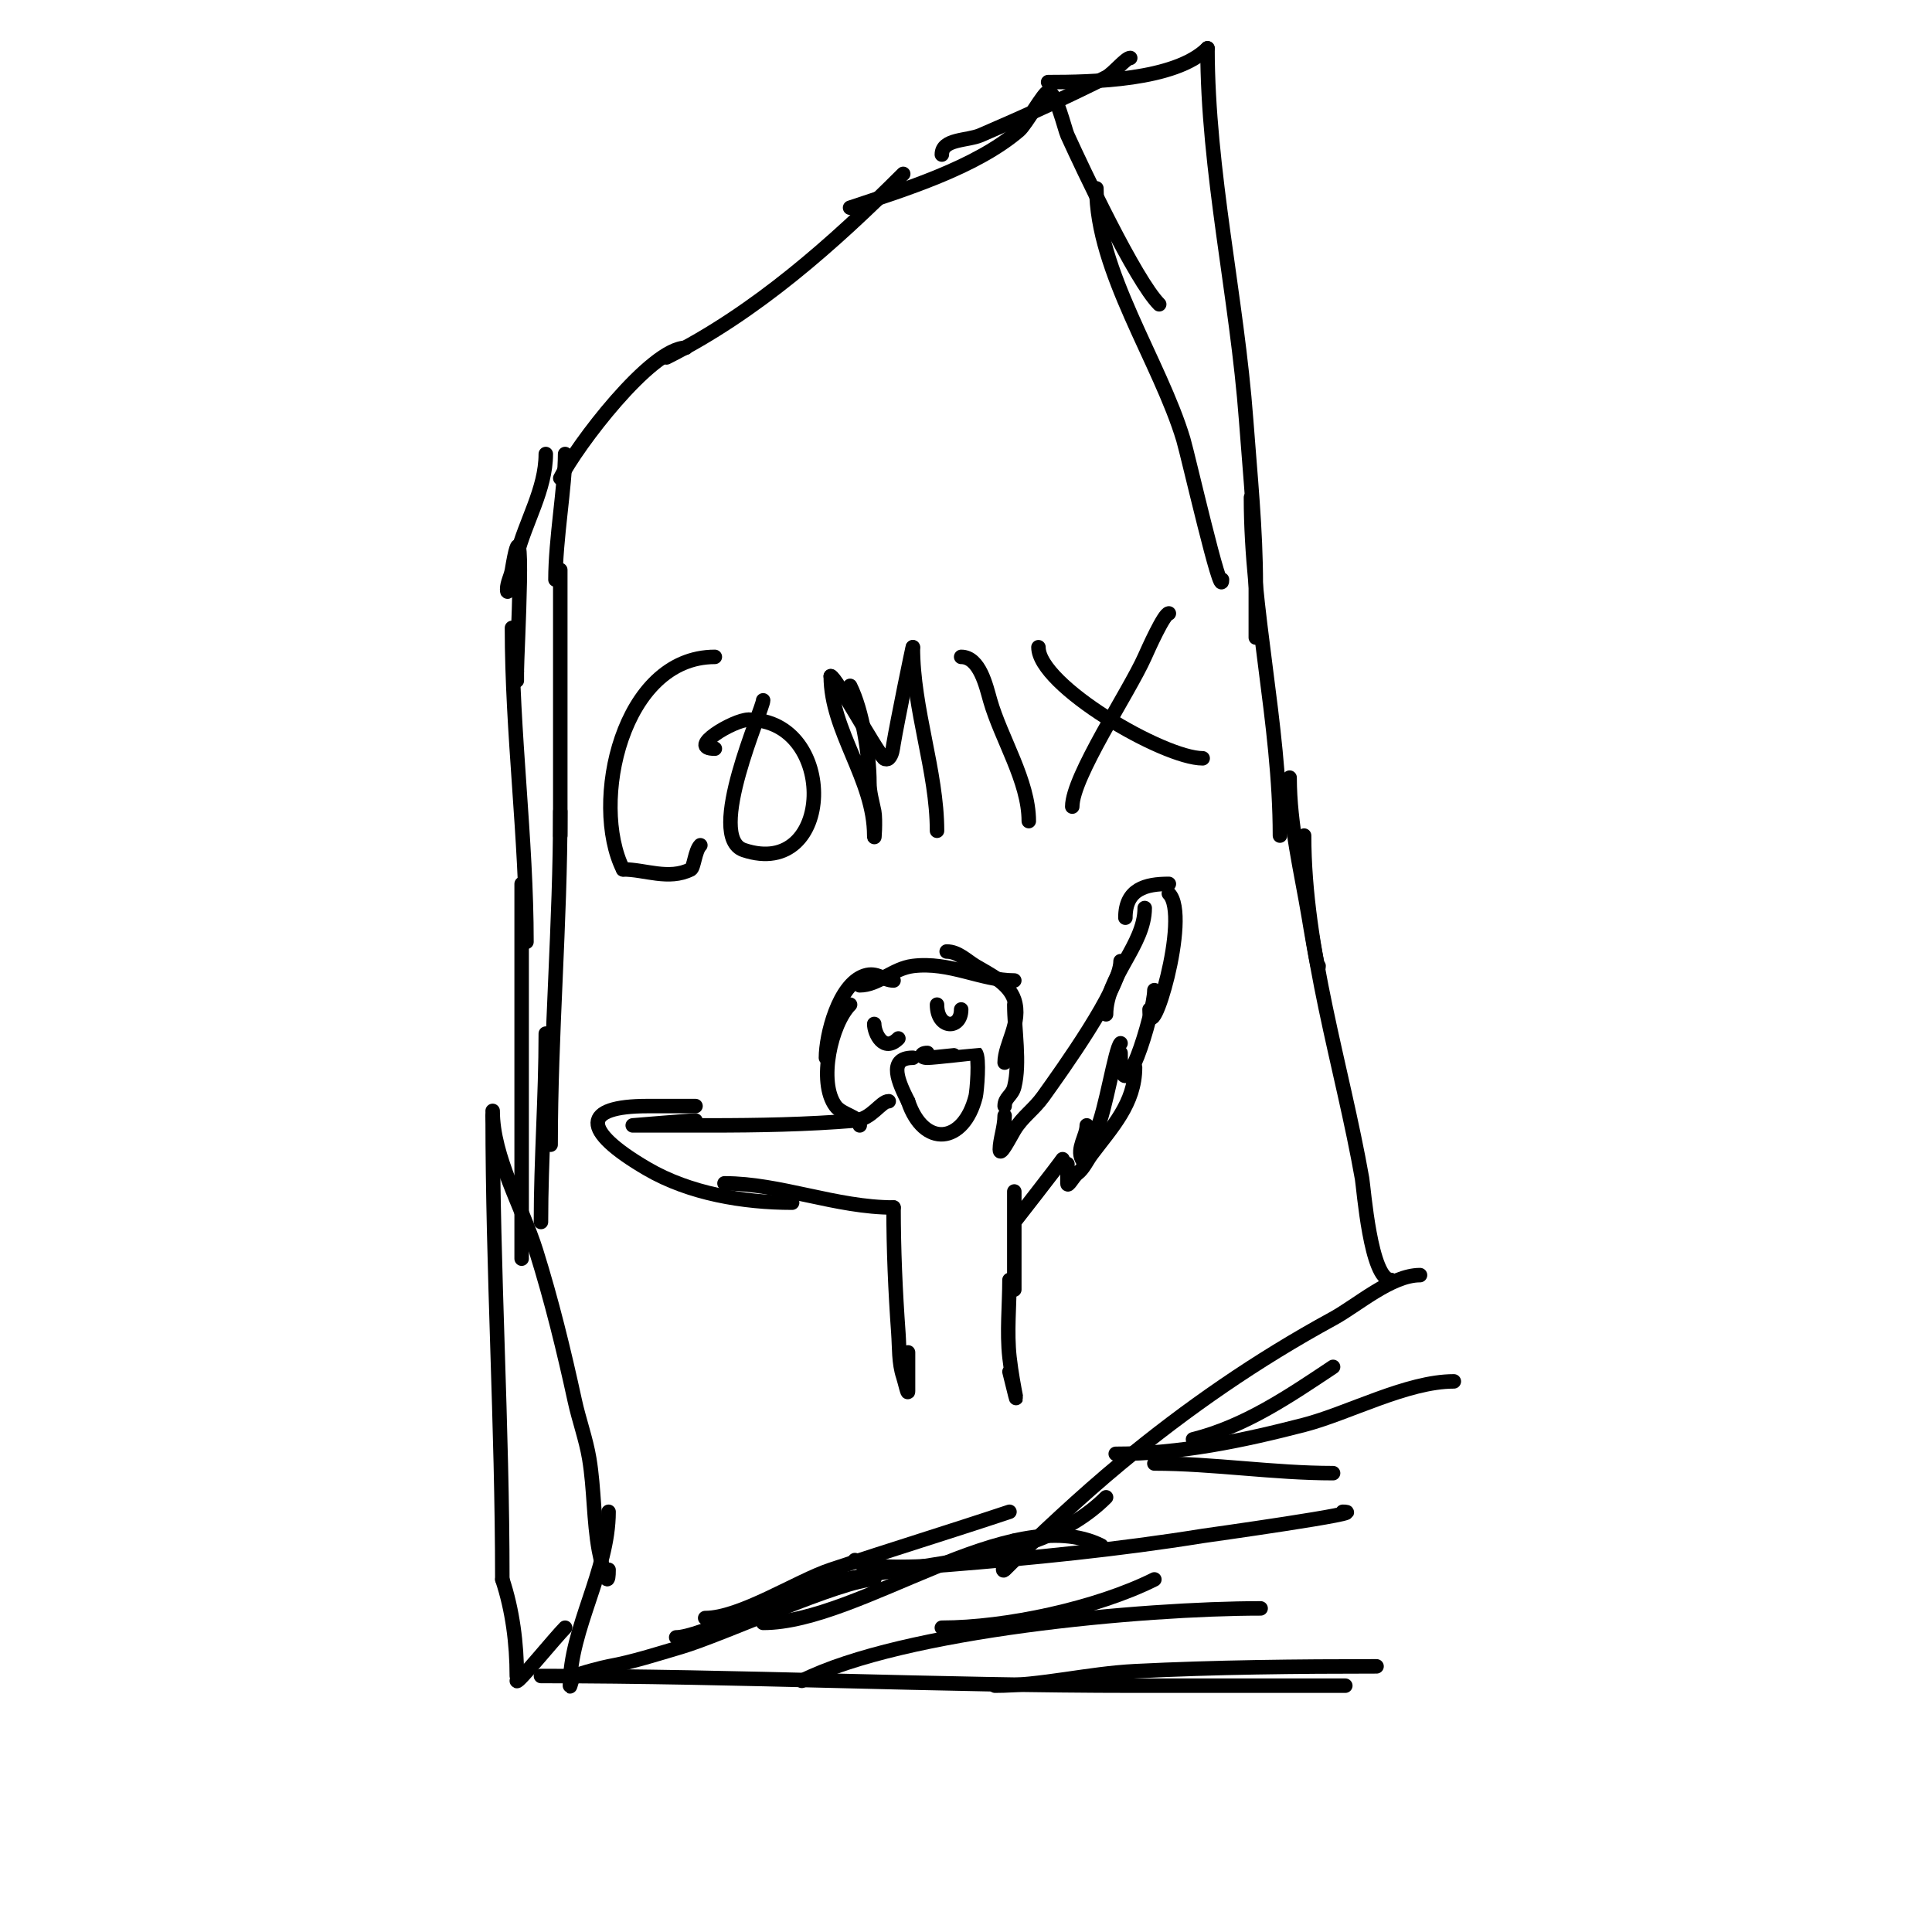 <svg viewBox='0 0 400 400' version='1.1' xmlns='http://www.w3.org/2000/svg' xmlns:xlink='http://www.w3.org/1999/xlink'><g fill='none' stroke='#000000' stroke-width='3' stroke-linecap='round' stroke-linejoin='round'><path d='M116,118c0,18.333 0,36.667 0,55'/><path d='M116,168c0,23.217 -2,46.082 -2,69'/><path d='M113,214c0,13.049 -1,26.013 -1,39'/><path d='M115,120c0,-8.27 2,-19.387 2,-26'/><path d='M116,99c3.374,-6.747 18.782,-27 26,-27'/><path d='M138,74c18.436,-9.218 34.582,-23.582 49,-38'/><path d='M176,43c11.136,-3.712 25.957,-8.249 35,-16c1.416,-1.213 5.165,-8 6,-8'/><path d='M217,19c1.666,0 3.437,7.761 4,9c3.176,6.986 14.077,30.077 19,35'/><path d='M227,39c0,17.137 13.17,35.899 18,52c0.95,3.168 8,33.945 8,29'/><path d='M195,32c0,-3.295 5.263,-2.827 8,-4c8.627,-3.697 17.485,-7.742 26,-12c1.436,-0.718 4.053,-4 5,-4'/><path d='M217,17c9.026,0 26.296,-0.296 33,-7'/><path d='M250,10c0,25.498 6.11,51.481 8,77c0.842,11.363 2,22.609 2,34c0,5.441 0,11 0,11c0,0 0,-2.8 0,-3'/><path d='M259,103c0,23.454 6,46.735 6,70'/><path d='M267,161c0,9.876 2.382,19.292 4,29c0.167,1.004 2,12.095 2,10'/><path d='M270,173c0,23.668 7.905,47.795 12,71c0.35,1.986 1.748,21 6,21'/><path d='M294,264c-5.96,0 -12.992,6.269 -18,9c-15.772,8.603 -30.106,18.502 -44,30c-7.887,6.528 -17.082,15.082 -24,22c-1.101,1.101 0.878,-4.878 2,-6'/><path d='M229,310c-15.067,15.067 -42.873,12.96 -62,19c-5.652,1.785 -22.292,10 -27,10'/><path d='M102,230c0,9.589 6.183,19.985 9,29c3.193,10.217 5.727,20.543 8,31c0.876,4.029 2.322,7.933 3,12c1.047,6.282 0.861,12.734 2,19c0.156,0.856 2,9.813 2,4'/><path d='M126,313c0,12.228 -8,24.239 -8,36c0,0.745 0.333,-1.667 1,-2c1.224,-0.612 5.993,-1.817 7,-2c5.091,-0.926 10.036,-2.54 15,-4c8.524,-2.507 33.408,-14 40,-14'/><path d='M146,335c7.294,0 19.007,-7.669 26,-10c12.279,-4.093 24.693,-7.898 37,-12'/><path d='M239,303c12.079,0 24.666,2 37,2'/><path d='M231,301c13.253,0 26.179,-2.676 39,-6c9.163,-2.376 21.314,-9 31,-9'/><path d='M247,298c10.754,-2.688 19.876,-8.917 29,-15'/><path d='M112,347c41.057,0 81.917,2 123,2c14.333,0 28.667,0 43,0c2.667,0 -5.333,0 -8,0'/><path d='M206,349c9.635,0 19.2,-2.51 29,-3c16.417,-0.821 33.787,-1 50,-1'/><path d='M177,323c2.199,2.199 16.59,1.193 19,1c17.517,-1.401 35.645,-3.201 53,-6c0.136,-0.022 35.747,-5 29,-5'/><path d='M158,336c20.087,0 51.334,-25.333 70,-16'/><path d='M166,348c21.074,-10.537 70.737,-15 95,-15'/><path d='M195,337c13.29,0 32.065,-4.032 44,-10'/><path d='M113,94c0,7.334 -4.257,14.029 -6,21c-0.589,2.354 -2,9.427 -2,7c0,-1.374 0.774,-2.644 1,-4c2.951,-17.704 1,17.423 1,21'/><path d='M107,139c0,1.889 0,2.889 0,1'/><path d='M106,130c0,21.687 3,43.659 3,65'/><path d='M108,183c0,19 0,38 0,57c0,2.056 0,28.904 0,18'/><path d='M102,231c0,32.119 2,63.947 2,96'/><path d='M104,327c2.111,6.333 3,13.286 3,20'/><path d='M107,348c0,0.833 7.98,-8.98 10,-11'/><path d='M148,136c-19.21,0 -25.864,30.273 -19,44'/><path d='M129,180c4.57,0 9.435,2.282 14,0c0.677,-0.339 0.89,-3.89 2,-5'/><path d='M158,145c0,1.705 -12.044,28.319 -4,31c18.799,6.266 19.531,-27 1,-27'/><path d='M155,149c-3.103,0 -13.048,6 -7,6'/><path d='M176,142c2.57,5.139 4,14.238 4,20c0,2.028 0.602,4.012 1,6c0.327,1.634 0,6.667 0,5c0,-11.66 -9,-21.612 -9,-33'/><path d='M172,140c0.983,0 9.218,15.218 11,17c0.236,0.236 0.764,0.236 1,0c0.745,-0.745 0.827,-1.96 1,-3c0.746,-4.473 4,-20.408 4,-20'/><path d='M189,134c0,12.852 5,25.676 5,38'/><path d='M199,136c3.845,0 5.182,6.136 6,9c2.267,7.935 8,16.723 8,25'/><path d='M215,134c0,7.911 25.87,23 34,23'/><path d='M242,127c-0.984,0 -4.309,7.445 -5,9c-3.206,7.215 -15,24.807 -15,31'/><path d='M178,233c0,-1.863 -3.607,-2.143 -5,-4c-3.69,-4.92 -0.913,-17.087 3,-21'/><path d='M171,219c0,-4.624 2.604,-15.201 8,-17c2.584,-0.861 3.941,1 6,1'/><path d='M178,204c3.786,0 6.847,-3.481 11,-4c7.616,-0.952 14.146,3 21,3'/><path d='M196,197c2.344,0 4.094,1.856 6,3c2.883,1.73 6.839,3.518 8,7c1.574,4.722 -2,9.207 -2,13'/><path d='M210,208c0,5.11 1.235,12.059 0,17c-0.47,1.88 -2,2.221 -2,4'/><path d='M208,231c0,2.344 -1,5.015 -1,7c0,1.667 2.143,-2.571 3,-4c1.689,-2.814 4.012,-4.216 6,-7c3.751,-5.251 16,-22.29 16,-28'/><path d='M229,210c0,-7.738 8,-14.39 8,-22'/><path d='M233,190c0,-5.96 4.215,-7 9,-7'/><path d='M242,185c4.622,4.622 -4,32.935 -4,24'/><path d='M239,205c0,4.611 -7,27.504 -7,13'/><path d='M232,216c-1.131,1.131 -3.157,14.313 -5,18c-1,2 -2,8 -3,6c-1.123,-2.246 1,-4.806 1,-7'/><path d='M235,221c0,7.455 -4.846,12.462 -9,18c-1,1.333 -1.667,3 -3,4c-0.754,0.566 -2,2.943 -2,2c0,-1.333 0,-2.667 0,-4'/><path d='M220,240c-0.899,1.348 -10,13 -10,13c0,0 0,-8 0,-6c0,6.667 0,13.333 0,20'/><path d='M209,265c0,5.24 -0.577,10.803 0,16c0.725,6.528 2.66,13.64 0,3'/><path d='M184,228c-1.646,0 -3.523,3.71 -7,4c-9.888,0.824 -20.067,1 -30,1c-7.778,0 -16,0 -16,0c0,0 11.862,-1 13,-1'/><path d='M144,229c-3.333,0 -6.667,0 -10,0c-13.396,0 -13.918,4.881 0,13c8.787,5.126 19.923,7 30,7'/><path d='M150,245c11.481,0 23.104,5 35,5'/><path d='M185,250c0,8.749 0.377,17.276 1,26c0.215,3.011 0.045,6.136 1,9c0.333,1 1,4.054 1,3c0,-2.667 0,-5.333 0,-8'/><path d='M181,212c0,1.93 1.942,6.058 5,3'/><path d='M194,208c0,5.127 5,5.207 5,1'/><path d='M192,218c-1.5,0 -1.5,1 0,1c1.313,0 9.987,-1.013 10,-1c0.852,0.852 0.244,8.023 0,9c-2.474,9.897 -10.779,10.663 -14,1'/><path d='M188,228c-1.847,-3.693 -4.408,-9 1,-9'/></g>
</svg>